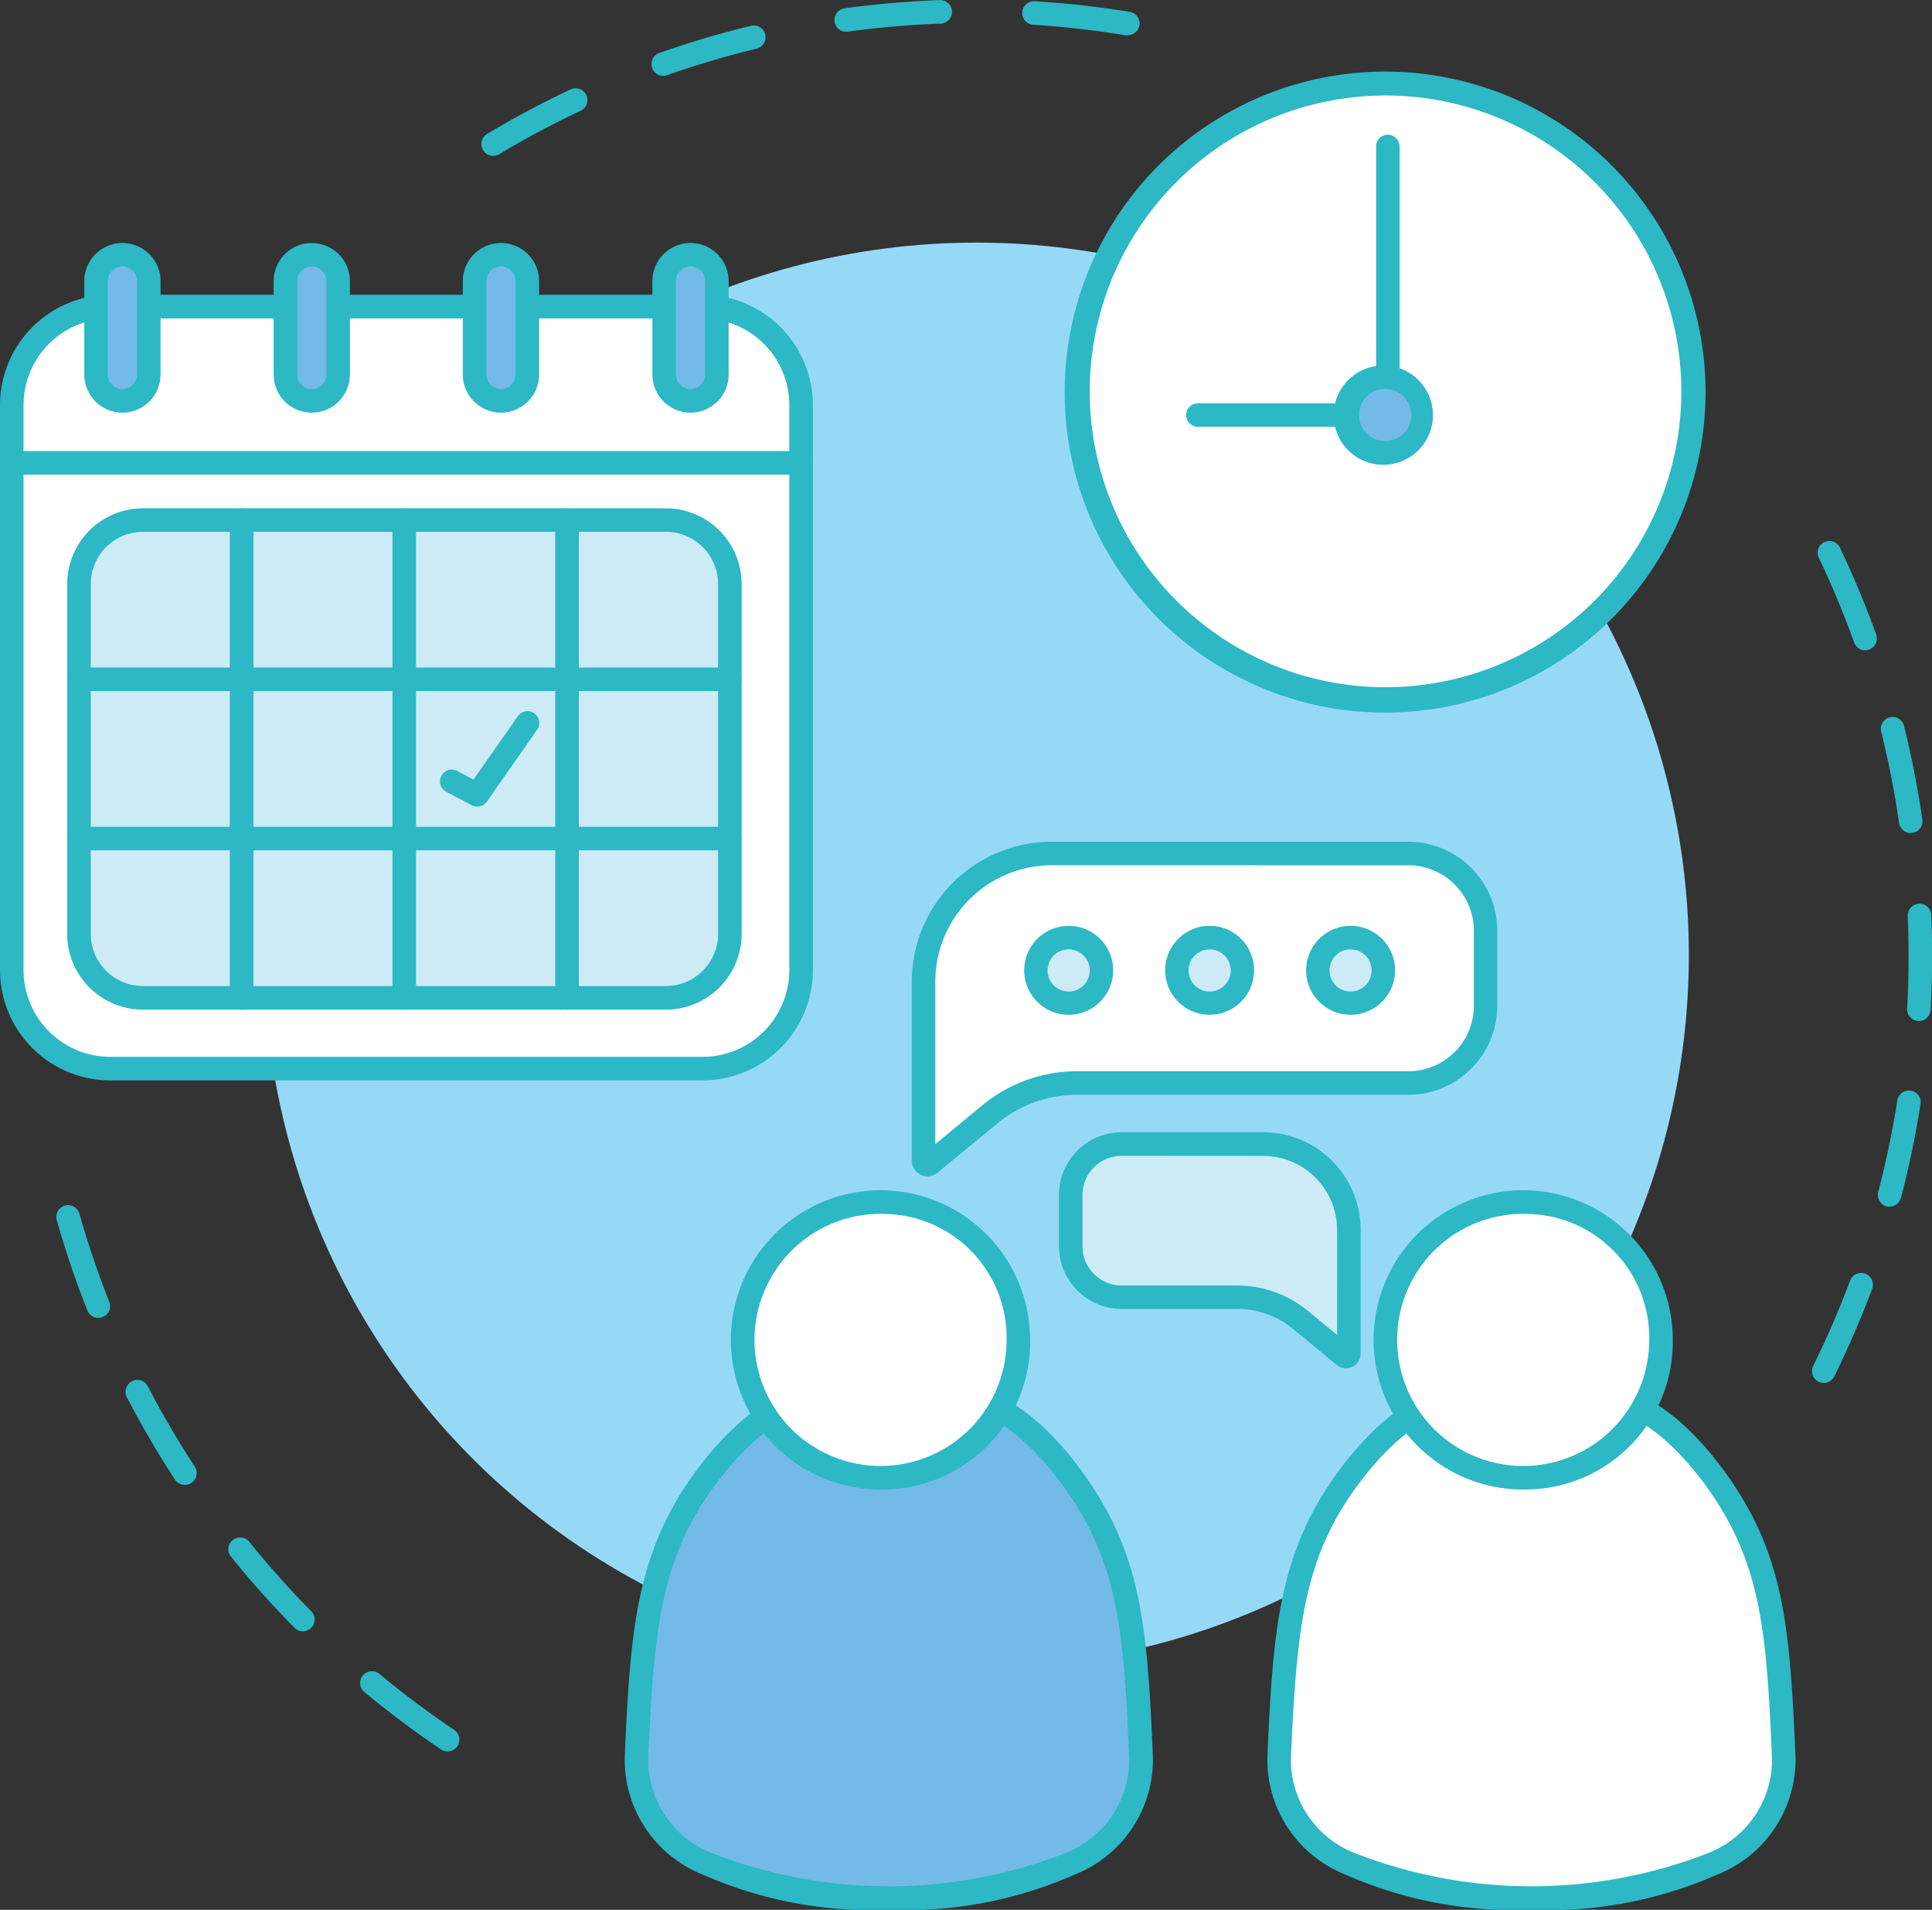 <svg xmlns="http://www.w3.org/2000/svg" width="55" height="54.357" viewBox="0 0 55 54.357"><rect x="0" y="0" width="55" height="54.357" fill="#333333" stroke="none"/><g transform="translate(0 -2.52)"><g transform="translate(1.603 2.52)"><g transform="translate(5.917 6.905)"><ellipse cx="20.279" cy="20.277" rx="20.279" ry="20.277" fill="#96d9f7"/></g><g transform="translate(49.98 15.368)"><path d="M156.891,39a.34.34,0,0,1-.148-.035.335.335,0,0,1-.152-.449c.389-.788.742-1.606,1.051-2.428a.335.335,0,1,1,.628.234,27.032,27.032,0,0,1-1.079,2.491A.336.336,0,0,1,156.891,39Zm1.874-5.014a.348.348,0,0,1-.085-.011.337.337,0,0,1-.239-.409,26.063,26.063,0,0,0,.542-2.59.335.335,0,1,1,.662.1,27.042,27.042,0,0,1-.555,2.655A.336.336,0,0,1,158.766,33.983ZM159.6,28.7h-.019a.336.336,0,0,1-.316-.353c.028-.493.041-.994.041-1.489,0-.385-.008-.775-.024-1.159a.335.335,0,0,1,.669-.029c.017.394.026.793.026,1.188,0,.508-.015,1.022-.043,1.526A.335.335,0,0,1,159.6,28.7Zm-.233-5.35a.336.336,0,0,1-.332-.287,26.169,26.169,0,0,0-.509-2.6.335.335,0,0,1,.651-.162c.217.875.392,1.771.521,2.664a.334.334,0,0,1-.283.379A.339.339,0,0,1,159.363,23.346Zm-1.294-5.2a.337.337,0,0,1-.316-.221,25.823,25.823,0,0,0-1.02-2.442.335.335,0,0,1,.6-.29,26.844,26.844,0,0,1,1.047,2.5.336.336,0,0,1-.2.429A.33.33,0,0,1,158.07,18.151Z" transform="translate(-156.556 -15.008)" fill="#2db8c5"/></g><g transform="translate(0 34.3)"><path d="M126.827,46.03a.332.332,0,0,1-.187-.057c-.747-.5-1.478-1.051-2.172-1.626a.335.335,0,1,1,.428-.515c.677.561,1.39,1.094,2.118,1.585a.335.335,0,0,1-.187.613Zm-4.12-3.418a.332.332,0,0,1-.238-.1,26.947,26.947,0,0,1-1.807-2.025.335.335,0,1,1,.522-.42c.551.684,1.144,1.348,1.763,1.975a.335.335,0,0,1-.239.57Zm-3.36-4.168a.335.335,0,0,1-.281-.152,26.911,26.911,0,0,1-1.369-2.343.335.335,0,1,1,.6-.309c.4.78.854,1.549,1.335,2.286a.336.336,0,0,1-.1.464A.332.332,0,0,1,119.347,38.445Zm-2.463-4.753a.336.336,0,0,1-.311-.211,26.787,26.787,0,0,1-.871-2.572.335.335,0,1,1,.645-.182,26.093,26.093,0,0,0,.849,2.506.334.334,0,0,1-.312.459Z" transform="translate(-115.689 -30.482)" fill="#2db8c5"/></g><g transform="translate(12.099)"><path d="M125.888,6.956a.336.336,0,0,1-.174-.623c.774-.463,1.58-.893,2.4-1.277a.336.336,0,0,1,.285.607,25.916,25.916,0,0,0-2.336,1.245A.338.338,0,0,1,125.888,6.956Zm4.844-2.278a.335.335,0,0,1-.112-.651,26.879,26.879,0,0,1,2.6-.77.335.335,0,1,1,.157.651c-.854.208-1.708.46-2.538.752A.351.351,0,0,1,130.733,4.679ZM143.95,3.525a.427.427,0,0,1-.055,0,26.425,26.425,0,0,0-2.63-.3.335.335,0,1,1,.042-.669,27.046,27.046,0,0,1,2.7.3.335.335,0,0,1-.055.666Zm-8.015-.1a.336.336,0,0,1-.045-.668c.892-.121,1.8-.2,2.7-.233a.335.335,0,1,1,.024.669c-.881.033-1.767.109-2.637.228A.284.284,0,0,1,135.935,3.421Z" transform="translate(-125.552 -2.52)" fill="#2db8c5"/></g></g><g transform="translate(0 9.434)"><g transform="translate(0 1.476)"><rect width="22.471" height="21.69" rx="2.308" transform="translate(0.335 0.335)" fill="#fff"/><path d="M134.37,31.787H117.509a3.143,3.143,0,0,1-3.14-3.139V12.566a3.143,3.143,0,0,1,3.14-3.139H134.37a3.143,3.143,0,0,1,3.14,3.139V28.649A3.143,3.143,0,0,1,134.37,31.787ZM117.509,10.1a2.472,2.472,0,0,0-2.47,2.468V28.649a2.472,2.472,0,0,0,2.47,2.468H134.37a2.472,2.472,0,0,0,2.469-2.468V12.566A2.472,2.472,0,0,0,134.37,10.1Z" transform="translate(-114.369 -9.427)" fill="#2db8c5"/></g><g transform="translate(2.399)"><g transform="translate(0.335 0.335)"><path d="M117.369,12.648h0a.75.75,0,0,1-.749-.749V9.237a.75.75,0,0,1,.749-.749h0a.75.75,0,0,1,.751.749V11.9A.75.75,0,0,1,117.369,12.648Z" transform="translate(-116.62 -8.488)" fill="#73bae7"/></g><path d="M117.429,13.043a1.086,1.086,0,0,1-1.085-1.085V9.3a1.085,1.085,0,0,1,2.171,0v2.661A1.086,1.086,0,0,1,117.429,13.043Zm0-4.162a.416.416,0,0,0-.414.415v2.661a.415.415,0,1,0,.83,0V9.3A.416.416,0,0,0,117.429,8.881Z" transform="translate(-116.344 -8.212)" fill="#2db8c5"/><g transform="translate(5.391)"><g transform="translate(0.336 0.335)"><rect width="1.5" height="4.161" rx="0.617" fill="#73bae7"/></g><path d="M121.867,13.043a1.086,1.086,0,0,1-1.085-1.085V9.3a1.085,1.085,0,0,1,2.171,0v2.661A1.086,1.086,0,0,1,121.867,13.043Zm0-4.162a.416.416,0,0,0-.414.415v2.661a.415.415,0,1,0,.83,0V9.3A.416.416,0,0,0,121.867,8.881Z" transform="translate(-120.782 -8.212)" fill="#2db8c5"/></g><g transform="translate(10.782)"><g transform="translate(0.335 0.335)"><path d="M126.245,12.648h0a.75.75,0,0,1-.749-.749V9.237a.75.75,0,0,1,.749-.749h0a.75.75,0,0,1,.751.749V11.9A.75.75,0,0,1,126.245,12.648Z" transform="translate(-125.496 -8.488)" fill="#73bae7"/></g><path d="M126.3,13.043a1.086,1.086,0,0,1-1.085-1.085V9.3a1.085,1.085,0,0,1,2.171,0v2.661A1.086,1.086,0,0,1,126.3,13.043Zm0-4.162a.416.416,0,0,0-.414.415v2.661a.415.415,0,1,0,.83,0V9.3A.416.416,0,0,0,126.3,8.881Z" transform="translate(-125.22 -8.212)" fill="#2db8c5"/></g><g transform="translate(16.173)"><g transform="translate(0.335 0.335)"><path d="M130.683,12.648h0a.75.75,0,0,1-.749-.749V9.237a.75.75,0,0,1,.749-.749h0a.75.75,0,0,1,.751.749V11.9A.75.75,0,0,1,130.683,12.648Z" transform="translate(-129.934 -8.488)" fill="#73bae7"/></g><path d="M130.743,13.043a1.086,1.086,0,0,1-1.085-1.085V9.3a1.085,1.085,0,0,1,2.171,0v2.661A1.086,1.086,0,0,1,130.743,13.043Zm0-4.162a.416.416,0,0,0-.414.415v2.661a.415.415,0,1,0,.83,0V9.3A.416.416,0,0,0,130.743,8.881Z" transform="translate(-129.658 -8.212)" fill="#2db8c5"/></g></g><g transform="translate(0.077 5.925)"><line x2="22.395" transform="translate(0.335 0.335)" fill="#fff"/><path d="M137.162,13.761H114.767a.335.335,0,1,1,0-.671h22.394a.335.335,0,0,1,0,.671Z" transform="translate(-114.432 -13.09)" fill="#2db8c5"/></g><g transform="translate(1.911 7.553)"><g transform="translate(0.335 0.336)"><rect width="18.529" height="13.595" rx="1.499" fill="#ccebf6"/></g><path d="M132.986,28.7H118.1a2.158,2.158,0,0,1-2.156-2.155V16.586A2.159,2.159,0,0,1,118.1,14.43h14.888a2.159,2.159,0,0,1,2.156,2.156v9.955A2.158,2.158,0,0,1,132.986,28.7ZM118.1,15.1a1.487,1.487,0,0,0-1.486,1.486v9.955a1.487,1.487,0,0,0,1.486,1.486h14.888a1.488,1.488,0,0,0,1.486-1.486V16.586a1.488,1.488,0,0,0-1.486-1.486Z" transform="translate(-115.942 -14.43)" fill="#2db8c5"/><g transform="translate(0 9.064)"><line x2="18.529" transform="translate(0.335 0.335)" fill="#fff"/><path d="M134.806,22.563H116.277a.335.335,0,1,1,0-.671h18.529a.335.335,0,1,1,0,.671Z" transform="translate(-115.942 -21.892)" fill="#2db8c5"/></g><g transform="translate(0 4.532)"><line x2="18.529" transform="translate(0.335 0.335)" fill="#fff"/><path d="M134.806,18.832H116.277a.335.335,0,1,1,0-.671h18.529a.335.335,0,1,1,0,.671Z" transform="translate(-115.942 -18.161)" fill="#2db8c5"/></g><g transform="translate(13.896)"><line y2="13.595" transform="translate(0.336 0.336)" fill="#fff"/><path d="M127.717,28.7a.335.335,0,0,1-.335-.335v-13.6a.335.335,0,1,1,.671,0v13.6A.334.334,0,0,1,127.717,28.7Z" transform="translate(-127.382 -14.43)" fill="#2db8c5"/></g><g transform="translate(9.265)"><line y2="13.595" transform="translate(0.335 0.336)" fill="#fff"/><path d="M123.9,28.7a.334.334,0,0,1-.335-.335v-13.6a.335.335,0,0,1,.671,0v13.6A.335.335,0,0,1,123.9,28.7Z" transform="translate(-123.569 -14.43)" fill="#2db8c5"/></g><g transform="translate(4.632)"><line y2="13.595" transform="translate(0.336 0.336)" fill="#fff"/><path d="M120.09,28.7a.335.335,0,0,1-.335-.335v-13.6a.335.335,0,0,1,.671,0v13.6A.334.334,0,0,1,120.09,28.7Z" transform="translate(-119.755 -14.43)" fill="#2db8c5"/></g></g><g transform="translate(12.536 13.327)"><path d="M125.737,21.9a.329.329,0,0,1-.157-.039l-.713-.378a.335.335,0,1,1,.313-.592l.452.238,1.262-1.8a.335.335,0,1,1,.549.384l-1.432,2.047A.336.336,0,0,1,125.737,21.9Z" transform="translate(-124.689 -19.184)" fill="#2db8c5"/></g></g><g transform="translate(17.785 26.477)"><g transform="translate(0 9.923)"><g transform="translate(0 5.548)"><g transform="translate(0.335 0.335)"><path d="M129.008,45.238c.163-3.764.366-5.792,1.979-7.977.79-1.069,2.031-2.285,3.321-2.282q1.587,0,3.775.008c1.351,0,2.624,1.3,3.425,2.437,1.534,2.182,1.705,4.145,1.863,7.815v.145c0,2.512-2.921,3.854-7.181,3.854s-7.183-1.342-7.183-3.854Z" transform="translate(-129.008 -34.979)" fill="#73bae7"/></g><path d="M136.25,49.633a11.973,11.973,0,0,1-5.342-1.023,3.516,3.516,0,0,1-2.176-3.167v-.16c.159-3.659.332-5.842,2.044-8.162.667-.9,2.019-2.418,3.586-2.418h.006l.791,0q1.317,0,2.985.006c1.642,0,3.022,1.617,3.7,2.579,1.607,2.285,1.765,4.312,1.924,7.994v.159a3.516,3.516,0,0,1-2.176,3.167A11.971,11.971,0,0,1,136.25,49.633ZM129.4,45.305v.138a2.856,2.856,0,0,0,1.811,2.572,13.855,13.855,0,0,0,10.071,0,2.854,2.854,0,0,0,1.811-2.572v-.137c-.153-3.548-.3-5.5-1.8-7.63-.483-.69-1.761-2.292-3.151-2.295q-1.665,0-2.986-.006l-.79,0h0c-1.319,0-2.57,1.5-3.047,2.146C129.8,39.573,129.569,41.469,129.4,45.305Z" transform="translate(-128.732 -34.703)" fill="#2db8c5"/></g><g transform="translate(3.296)"><ellipse cx="3.787" cy="3.921" rx="3.787" ry="3.921" transform="translate(0.335 0.336)" fill="#fff"/><path d="M135.568,38.649a4.259,4.259,0,1,1,4.121-4.256A4.2,4.2,0,0,1,135.568,38.649Zm0-7.842a3.588,3.588,0,1,0,3.452,3.586A3.525,3.525,0,0,0,135.568,30.807Z" transform="translate(-131.445 -30.136)" fill="#2db8c5"/></g></g><g transform="translate(18.295 9.923)"><g transform="translate(0 5.548)"><path d="M144.069,45.238c.163-3.764.366-5.792,1.979-7.977.79-1.069,2.031-2.285,3.321-2.282q1.587,0,3.775.008c1.351,0,2.624,1.3,3.426,2.437,1.534,2.182,1.7,4.145,1.863,7.815v.145c0,2.512-2.923,3.854-7.183,3.854s-7.181-1.342-7.181-3.854Z" transform="translate(-143.734 -34.644)" fill="#fff"/><path d="M151.31,49.633a11.971,11.971,0,0,1-5.341-1.023,3.516,3.516,0,0,1-2.176-3.167v-.16c.158-3.659.332-5.842,2.044-8.162.667-.9,2.019-2.418,3.586-2.418h.006l.791,0q1.317,0,2.983.006c1.642,0,3.023,1.617,3.7,2.579,1.607,2.285,1.765,4.312,1.924,7.994v.159a3.516,3.516,0,0,1-2.176,3.167A11.973,11.973,0,0,1,151.31,49.633Zm-6.846-4.328v.138a2.854,2.854,0,0,0,1.811,2.572,13.855,13.855,0,0,0,10.071,0,2.856,2.856,0,0,0,1.811-2.572v-.137c-.153-3.548-.3-5.5-1.8-7.63-.485-.69-1.761-2.292-3.151-2.295q-1.665,0-2.986-.006l-.791,0h0c-1.32,0-2.57,1.5-3.046,2.146C144.861,39.573,144.629,41.469,144.464,45.305Z" transform="translate(-143.793 -34.703)" fill="#2db8c5"/></g><g transform="translate(3.296)"><ellipse cx="3.787" cy="3.921" rx="3.787" ry="3.921" transform="translate(0.335 0.336)" fill="#fff"/><path d="M150.629,38.649a4.259,4.259,0,1,1,4.122-4.256A4.2,4.2,0,0,1,150.629,38.649Zm0-7.842a3.588,3.588,0,1,0,3.451,3.586A3.525,3.525,0,0,0,150.629,30.807Z" transform="translate(-146.506 -30.136)" fill="#2db8c5"/></g></g><g transform="translate(8.171)"><path d="M140.107,28.776h9.429a2.2,2.2,0,0,0,2.2-2.2V24.44a2.2,2.2,0,0,0-2.2-2.2H139.384a3.649,3.649,0,0,0-3.649,3.649v5.087a.116.116,0,0,0,.189.089l1.7-1.4A3.9,3.9,0,0,1,140.107,28.776Z" transform="translate(-135.4 -21.908)" fill="#fff"/><path d="M135.911,31.49a.441.441,0,0,1-.193-.045.446.446,0,0,1-.259-.408V25.951a3.989,3.989,0,0,1,3.984-3.984h10.151a2.535,2.535,0,0,1,2.533,2.533v2.138a2.535,2.535,0,0,1-2.533,2.531h-9.429a3.58,3.58,0,0,0-2.269.815l-1.7,1.4A.45.45,0,0,1,135.911,31.49Zm3.532-8.853a3.318,3.318,0,0,0-3.314,3.314v4.622l1.341-1.107a4.251,4.251,0,0,1,2.7-.967h9.429a1.865,1.865,0,0,0,1.862-1.862V24.5a1.864,1.864,0,0,0-1.862-1.862Z" transform="translate(-135.459 -21.967)" fill="#2db8c5"/><g transform="translate(3.2 2.393)"><g transform="translate(0.336 0.336)"><circle cx="0.931" cy="0.931" r="0.931" fill="#ccebf6"/></g><path d="M139.36,26.47a1.266,1.266,0,1,1,1.266-1.266A1.268,1.268,0,0,1,139.36,26.47Zm0-1.862a.6.6,0,1,0,.6.6A.6.6,0,0,0,139.36,24.608Z" transform="translate(-138.093 -23.937)" fill="#2db8c5"/></g><g transform="translate(7.213 2.393)"><g transform="translate(0.336 0.336)"><circle cx="0.931" cy="0.931" r="0.931" fill="#ccebf6"/></g><path d="M142.664,26.47A1.266,1.266,0,1,1,143.93,25.2,1.268,1.268,0,0,1,142.664,26.47Zm0-1.862a.6.6,0,1,0,.6.6A.6.6,0,0,0,142.664,24.608Z" transform="translate(-141.397 -23.937)" fill="#2db8c5"/></g><g transform="translate(11.226 2.393)"><g transform="translate(0.335 0.336)"><circle cx="0.931" cy="0.931" r="0.931" fill="#ccebf6"/></g><path d="M145.967,26.47a1.266,1.266,0,1,1,1.267-1.266A1.268,1.268,0,0,1,145.967,26.47Zm0-1.862a.6.6,0,1,0,.6.6A.6.6,0,0,0,145.967,24.608Z" transform="translate(-144.701 -23.937)" fill="#2db8c5"/></g></g><g transform="translate(12.361 8.269)"><path d="M143.921,33.411h-3.289a1.448,1.448,0,0,1-1.448-1.448V30.5a1.448,1.448,0,0,1,1.448-1.448h4.032a2.438,2.438,0,0,1,2.438,2.439v3.524a.084.084,0,0,1-.137.066l-1.237-1.02A2.839,2.839,0,0,0,143.921,33.411Z" transform="translate(-138.849 -28.715)" fill="#ccebf6"/><path d="M147.076,35.493a.421.421,0,0,1-.266-.1l-1.237-1.02a2.514,2.514,0,0,0-1.592-.572h-3.289a1.785,1.785,0,0,1-1.783-1.782V30.557a1.785,1.785,0,0,1,1.783-1.783h4.032a2.776,2.776,0,0,1,2.773,2.774v3.524a.418.418,0,0,1-.241.38A.426.426,0,0,1,147.076,35.493Zm.16-.613h0Zm-6.545-5.435a1.114,1.114,0,0,0-1.113,1.113v1.465a1.114,1.114,0,0,0,1.113,1.113h3.289a3.186,3.186,0,0,1,2.019.724l.827.681V31.548a2.106,2.106,0,0,0-2.1-2.1Z" transform="translate(-138.908 -28.774)" fill="#2db8c5"/></g></g><g transform="translate(30.317 4.569)"><circle cx="8.781" cy="8.781" r="8.781" transform="translate(0.335 0.336)" fill="#fff"/><path d="M148.151,22.44a9.122,9.122,0,1,1,.66-.023C148.589,22.431,148.37,22.44,148.151,22.44Zm.027-17.564c-.2,0-.406.007-.611.022a8.421,8.421,0,1,0,.611-.022Z" transform="translate(-139.049 -4.207)" fill="#2db8c5"/><g transform="translate(7.702 8.349)"><g transform="translate(0.335 0.335)"><circle cx="1.08" cy="1.08" r="1.08" fill="#73bae7"/></g><path d="M146.8,13.91c-.033,0-.067,0-.1,0a1.413,1.413,0,1,1,.1,0Zm0-2.16a.745.745,0,0,0-.742.691h0a.745.745,0,1,0,.8-.69Z" transform="translate(-145.389 -11.08)" fill="#2db8c5"/></g><g transform="translate(8.858 1.804)"><line y1="6.547" transform="translate(0.335 0.335)" fill="#fff"/><path d="M146.675,12.91a.335.335,0,0,1-.334-.335V6.027a.335.335,0,1,1,.669,0v6.547A.335.335,0,0,1,146.675,12.91Z" transform="translate(-146.341 -5.692)" fill="#2db8c5"/></g><g transform="translate(3.451 9.429)"><line x1="4.249" transform="translate(0.336 0.335)" fill="#fff"/><path d="M146.476,12.64h-4.25a.335.335,0,0,1,0-.671h4.25a.335.335,0,0,1,0,.671Z" transform="translate(-141.89 -11.969)" fill="#2db8c5"/></g></g></g></svg>